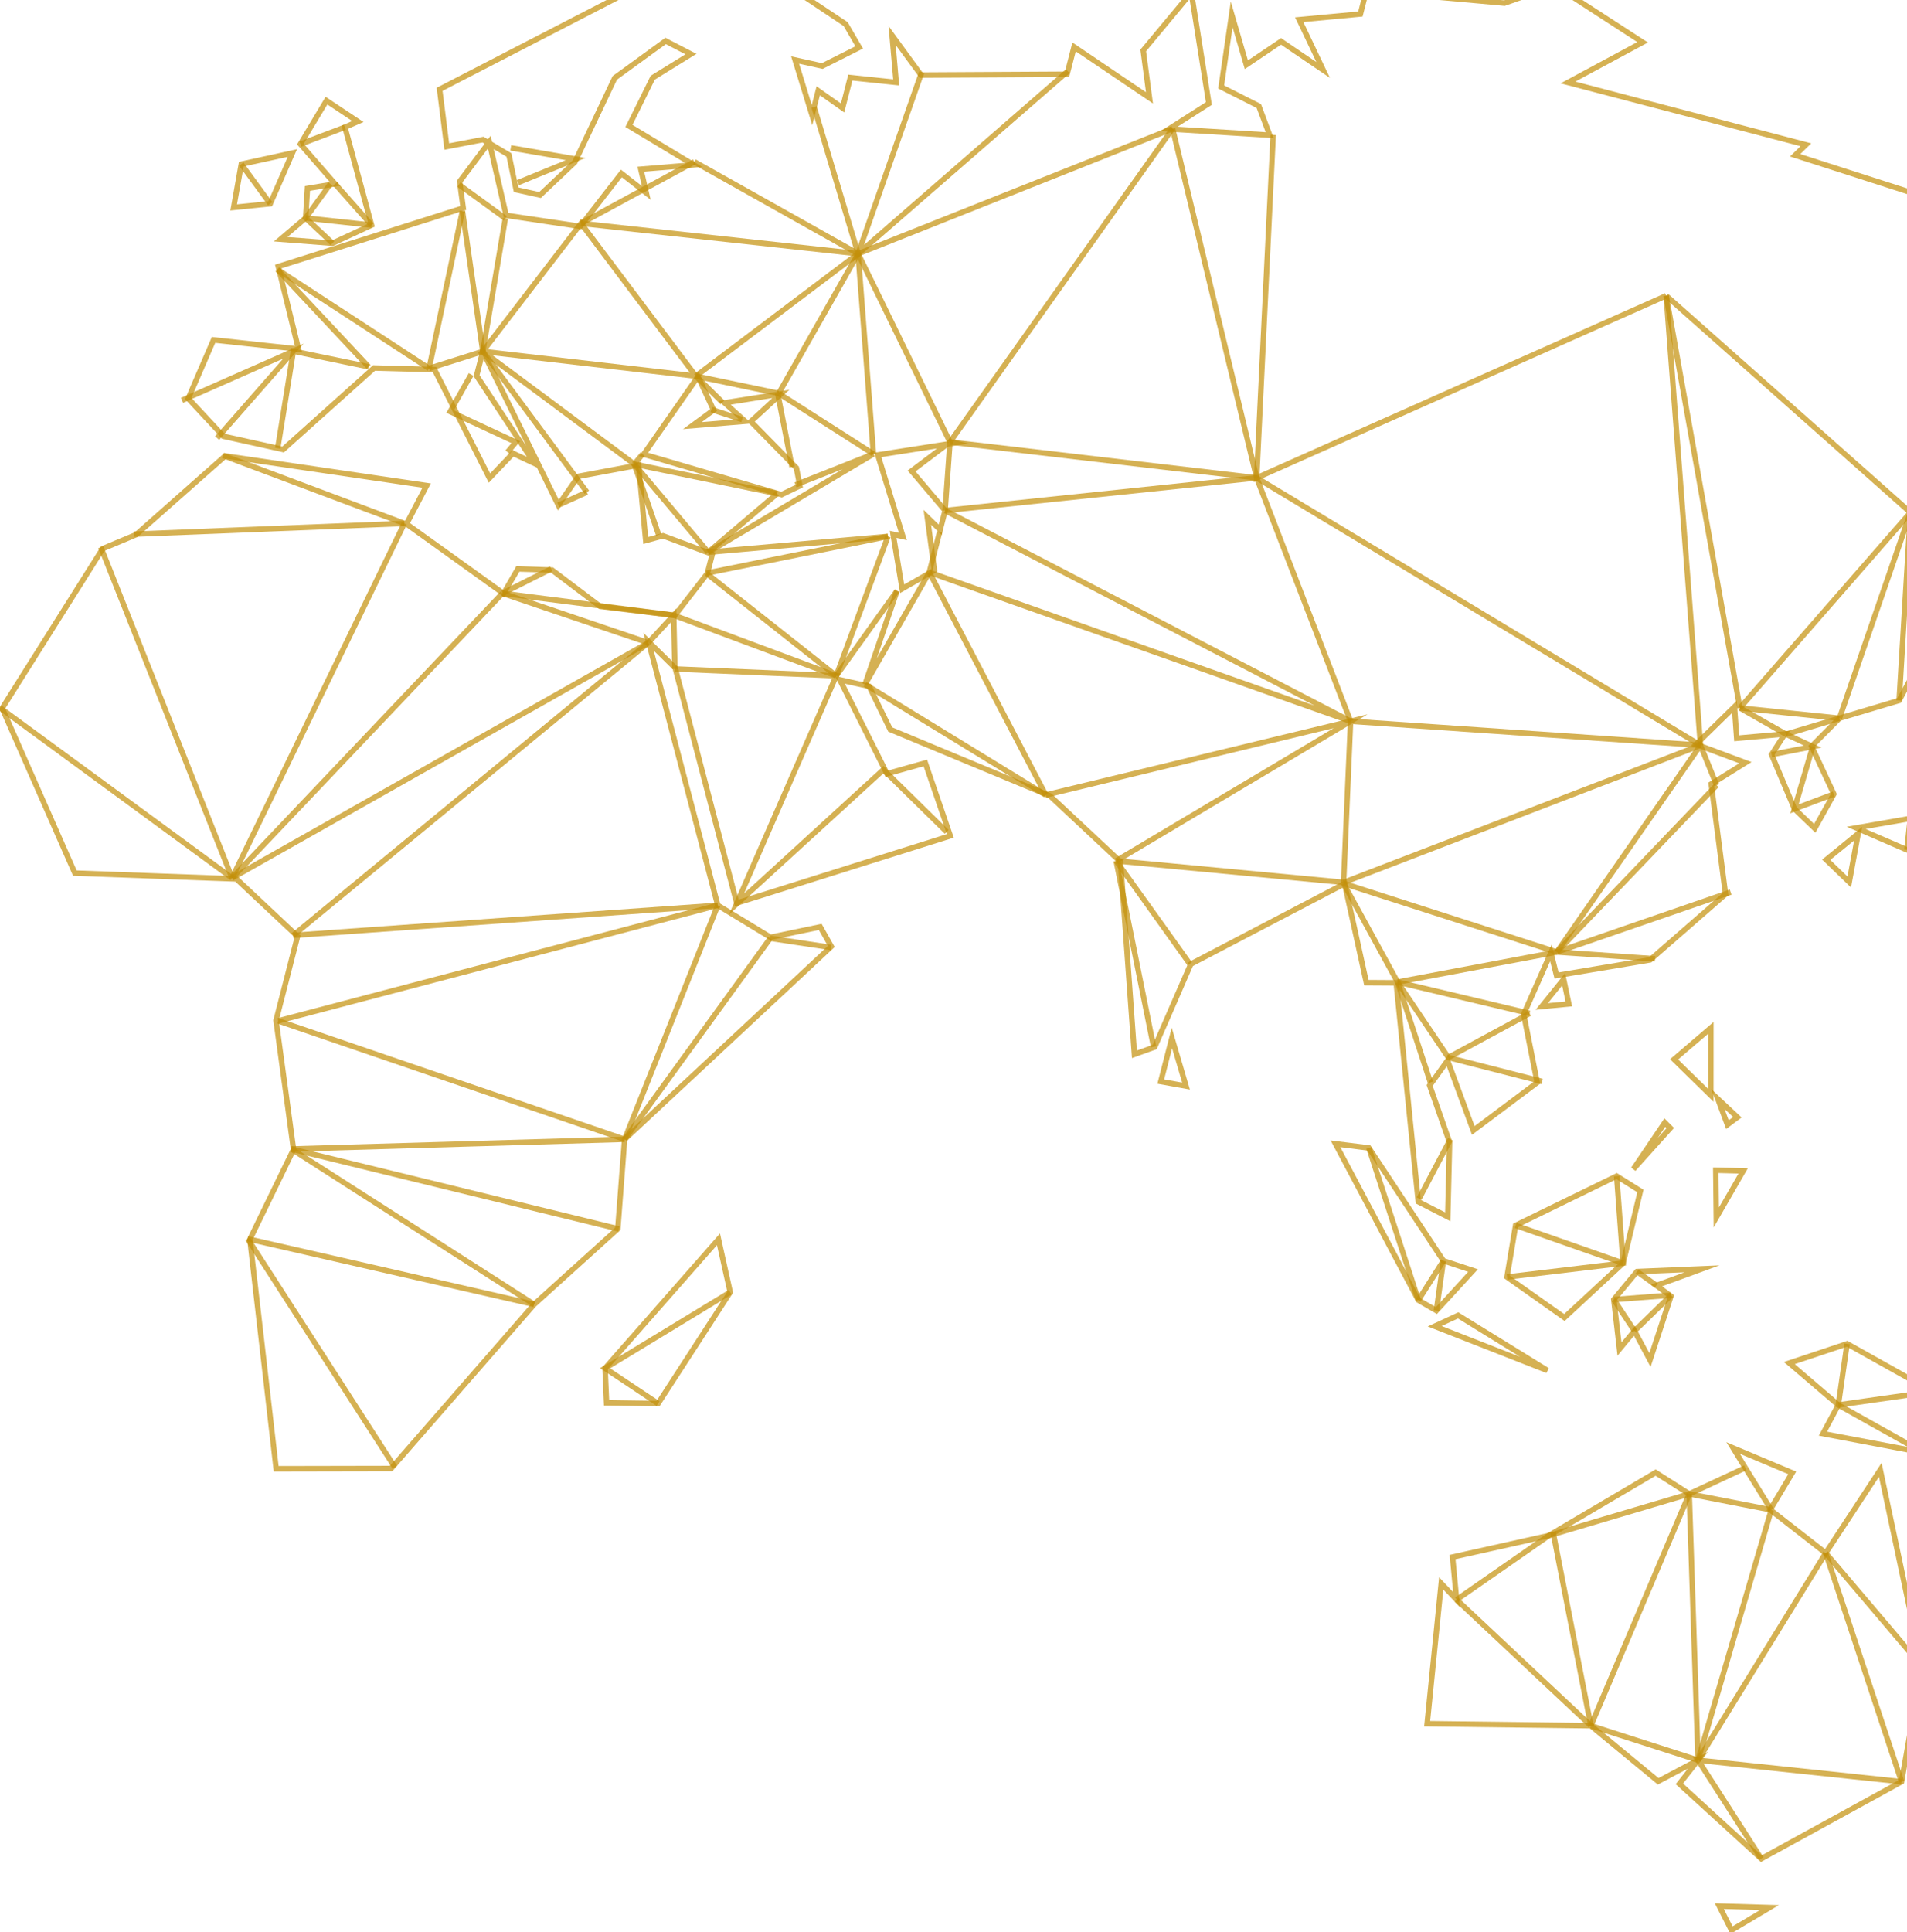 <?xml version="1.0" encoding="UTF-8" standalone="no"?><!-- Generator: Gravit.io --><svg xmlns="http://www.w3.org/2000/svg" xmlns:xlink="http://www.w3.org/1999/xlink" style="isolation:isolate" viewBox="0 0 698 707" width="698pt" height="707pt"><defs><clipPath id="_clipPath_BfqdsjhZSq0IgvD7h4rhuMvICGL1c7Zq"><rect width="698" height="707"/></clipPath></defs><g clip-path="url(#_clipPath_BfqdsjhZSq0IgvD7h4rhuMvICGL1c7Zq)"><rect width="698" height="707" style="fill:rgb(0,0,0)" fill-opacity="0"/><g><path d=" M 204.359 184.821 L 176.716 128.584 L 174.44 137.477 L 195.649 169.58 L 187.769 165.878 L 179.146 174.931 L 159.039 135.241 L 136.911 134.649 L 103.636 164.476 L 81.756 159.63 L 68.897 145.82 L 78.167 124.381 L 109.254 127.741 L 101.856 97.521 L 169.551 76.098 L 168.247 66.413 L 179.087 51.979 L 185.255 78.794 L 212.383 82.842 L 227.431 63.467 L 236.541 70.574 L 234.554 61.912 L 253.878 60.318 L 230.202 46.069 L 238.921 28.424 L 252.905 19.775 L 243.623 14.979 L 225.035 28.48 L 210.42 59.307 L 197.666 71.361 L 188.915 69.424 L 186.285 56.705 L 176.795 51.079 L 163.533 53.623 L 160.906 32.682 L 244.218 -10.34 L 243.709 -19.848 L 258.428 -16.589 L 260.325 -24 L 309.515 8.818 L 314.476 17.355 L 300.966 24.152 L 291.021 21.95 L 297.21 42.115 L 299.486 33.222 L 308.388 39.5 L 311.233 28.384 L 328.017 30.143 L 326.526 12.977 L 337.112 27.457 L 390.573 27.159 L 393.134 17.155 L 420.731 35.794 L 418.443 18.453 L 436.049 -2.707 L 442.478 37.87 L 427.907 47.173 L 464.735 49.455 L 460.741 38.782 L 446.97 31.817 L 450.824 5.263 L 456.198 23.681 L 468.894 15.138 L 484.293 25.594 L 475.546 7.213 L 497.939 5.124 L 500.12 -3.398 L 550.663 1.138 L 569.136 -5.343 L 601.222 15.467 L 573.918 30.171 L 660.981 52.974 L 657.059 56.805 L 704.056 71.91 L 711.674 61.851 L 786.306 98.736 L 792.365 107.908 L 825.858 113.367 L 830.254 107.686 L 913.73 154.359 L 902.813 170.736 L 875.255 147.015 L 862.9 159.157 L 872.803 174.662 L 852.779 175.71 L 838.719 186.299 L 813.657 180.75 L 805.596 212.244 L 790.719 229.309 L 784.725 191.962 L 809.285 163.337 L 787.804 158.58 L 770.427 173.917 L 756.164 167.236 L 712.589 173.248 L 699.628 184.472 L 722.583 204.825 L 695.117 256.299 L 673.272 262.816 L 663.077 273.087 L 671.218 290.551 L 664.224 303.097 L 656.799 295.972 L 648.432 276.109 L 653.303 268.573 L 635.665 270.149 L 634.835 258.611 L 620.812 272.342 L 638.845 279.076 L 626.339 286.878 L 631.575 327.19 L 603.985 351.227 L 569.731 356.955 L 567.65 348.664 L 557.697 371.126 L 562.653 396.107 L 539.252 413.634 L 529.825 388.054 L 523.286 397.178 L 530.574 417.977 L 529.903 445.235 L 519.125 439.716 L 511.04 359.619 L 500.128 359.553 L 492.163 323.333 L 435.87 352.763 L 422.638 383.113 L 415.229 385.779 L 410.135 315.35 L 384.358 291.239 L 325.846 266.929 L 318.121 251.123 L 307.38 248.744 L 324.647 283.107 L 338.686 279.169 L 347.829 305.859 L 269.656 330.444 L 247.118 244.405 L 237.383 234.811 L 262.722 331.256 L 282.004 342.965 L 300.211 339.167 L 304.263 346.328 L 228.616 416.889 L 226.125 449.617 L 195.502 477.29 L 143.141 537.346 L 101.084 537.43 L 91.465 453.47 L 107.445 420.596 L 101.037 373.368 L 108.908 342.614 L 86.54 321.609 L 27.396 319.475 L 0.796 259.162 L 37.604 200.751 L 49.843 195.631 L 82.436 166.828 L 156.166 177.674 L 148.792 191.702 L 184.306 217.184 L 189.556 208.167 L 202.059 208.587 L 219.674 221.885 L 246.991 225.193 L 258.912 209.821 L 260.714 202.782 L 242.68 196.047 L 236.352 197.779 L 233.746 170.186 L 211.674 174.304 L 204.359 184.821 Z  M 236.38 166.462 L 286.049 180.984 L 292.756 177.772 L 291.489 171.227 L 274.823 154.224 L 285.813 144.128 L 265.22 147.4 L 272.739 154.154 L 253.415 155.748 L 261.184 150.029 L 255.485 137.804 L 235.585 166.287 L 236.38 166.462 Z  M 349.311 162.104 L 321.29 166.472 L 330.47 196.303 L 326.889 195.51 L 330.199 215.428 L 342.022 208.65 L 339.414 189.277 L 344.129 193.847 L 345.931 186.806 L 333.659 172.342 L 347.719 161.753 L 349.311 162.104 Z " fill="none" vector-effect="non-scaling-stroke" stroke-width="2" stroke="rgb(196,145,11)" stroke-opacity="0.7" stroke-linejoin="miter" stroke-linecap="butt" stroke-miterlimit="10"/><path d=" M 618.287 546.636 L 605.995 538.824 L 566.886 561.877 L 531.666 569.74 L 533.139 585.336 L 527.514 579.392 L 522.365 630.717 L 582.287 631.457 L 606.928 651.791 L 621.517 644.059 L 614.676 652.724 L 644.657 680.113 L 696.005 651.94 L 703.444 609.736 L 688.214 537.846 L 668.238 568.269 L 647.915 552.414 L 655.989 538.932 L 634.357 529.834 L 638.807 537.084" fill="none" vector-effect="non-scaling-stroke" stroke-width="2" stroke="rgb(196,145,11)" stroke-opacity="0.7" stroke-linejoin="miter" stroke-linecap="butt" stroke-miterlimit="10"/><path d=" M 551.586 467.264 L 554.737 448.385 L 591.722 430.343 L 600.416 435.791 L 594.081 462.187 L 572.592 482.095 L 551.586 467.264 Z " fill="none" vector-effect="non-scaling-stroke" stroke-width="2" stroke="rgb(196,145,11)" stroke-opacity="0.7" stroke-linejoin="miter" stroke-linecap="butt" stroke-miterlimit="10"/><path d=" M 707.32 509.188 L 725.592 544.557 L 704.112 531.578 L 667.229 524.586 L 672.859 514.086 L 654.923 498.76 L 676.067 491.696 L 707.32 509.188 Z " fill="none" vector-effect="non-scaling-stroke" stroke-width="2" stroke="rgb(196,145,11)" stroke-opacity="0.7" stroke-linejoin="miter" stroke-linecap="butt" stroke-miterlimit="10"/><path d=" M 222.013 513.309 L 221.467 500.659 L 262.97 453.468 L 267.265 472.822 L 240.863 513.567 L 222.013 513.309 Z " fill="none" vector-effect="non-scaling-stroke" stroke-width="2" stroke="rgb(196,145,11)" stroke-opacity="0.7" stroke-linejoin="miter" stroke-linecap="butt" stroke-miterlimit="10"/><path d=" M 130.988 44.46 L 126.251 46.543 L 135.997 82.372 L 121.692 88.992 L 102.729 87.535 L 111.863 79.769 L 112.529 68.954 L 122.627 67.275 L 109.957 52.723 L 119.491 36.824 L 130.988 44.46 Z " fill="none" vector-effect="non-scaling-stroke" stroke-width="2" stroke="rgb(196,145,11)" stroke-opacity="0.7" stroke-linejoin="miter" stroke-linecap="butt" stroke-miterlimit="10"/><path d=" M 528.305 461.326 L 539.159 464.904 L 525.742 479.55 L 519.151 475.742 L 488.818 418.519 L 501.037 420.049 L 528.305 461.326 Z " fill="none" vector-effect="non-scaling-stroke" stroke-width="2" stroke="rgb(196,145,11)" stroke-opacity="0.7" stroke-linejoin="miter" stroke-linecap="butt" stroke-miterlimit="10"/><path d=" M 727.746 289.756 L 713.607 310.508 L 697.94 310.953 L 679.395 302.932 L 699.193 299.486 L 717.347 282.755 L 723.108 275.025 L 727.746 289.756 Z " fill="none" vector-effect="non-scaling-stroke" stroke-width="2" stroke="rgb(196,145,11)" stroke-opacity="0.7" stroke-linejoin="miter" stroke-linecap="butt" stroke-miterlimit="10"/><path d=" M 606.279 470.37 L 611.583 474.285 L 603.922 497.646 L 598.242 486.992 L 592.765 493.61 L 590.668 475.526 L 599.177 465.273 L 622.971 464.278 L 606.279 470.37 Z " fill="none" vector-effect="non-scaling-stroke" stroke-width="2" stroke="rgb(196,145,11)" stroke-opacity="0.7" stroke-linejoin="miter" stroke-linecap="butt" stroke-miterlimit="10"/><path d=" M 566.373 501.468 L 525.116 485.285 L 533.699 481.314 L 566.373 501.468 Z " fill="none" vector-effect="non-scaling-stroke" stroke-width="2" stroke="rgb(196,145,11)" stroke-opacity="0.7" stroke-linejoin="miter" stroke-linecap="butt" stroke-miterlimit="10"/><path d=" M 85.532 75.896 L 88.321 60.068 L 107.021 55.988 L 98.907 74.55 L 85.532 75.896 Z " fill="none" vector-effect="non-scaling-stroke" stroke-width="2" stroke="rgb(196,145,11)" stroke-opacity="0.7" stroke-linejoin="miter" stroke-linecap="butt" stroke-miterlimit="10"/><path d=" M 626.191 400.779 L 612.744 387.621 L 626.198 376.114 L 626.191 400.779 Z " fill="none" vector-effect="non-scaling-stroke" stroke-width="2" stroke="rgb(196,145,11)" stroke-opacity="0.7" stroke-linejoin="miter" stroke-linecap="butt" stroke-miterlimit="10"/><path d=" M 647.646 698.002 L 633.757 706.281 L 629.289 697.462 L 647.646 698.002 Z " fill="none" vector-effect="non-scaling-stroke" stroke-width="2" stroke="rgb(196,145,11)" stroke-opacity="0.7" stroke-linejoin="miter" stroke-linecap="butt" stroke-miterlimit="10"/><path d=" M 628.204 445.468 L 628.001 428.197 L 638.023 428.458 L 628.204 445.468 Z " fill="none" vector-effect="non-scaling-stroke" stroke-width="2" stroke="rgb(196,145,11)" stroke-opacity="0.7" stroke-linejoin="miter" stroke-linecap="butt" stroke-miterlimit="10"/><path d=" M 428.944 379.811 L 434.111 397.4 L 424.867 395.744 L 428.944 379.811 Z " fill="none" vector-effect="non-scaling-stroke" stroke-width="2" stroke="rgb(196,145,11)" stroke-opacity="0.7" stroke-linejoin="miter" stroke-linecap="butt" stroke-miterlimit="10"/><path d=" M 680.117 305.049 L 676.853 322.729 L 668.425 314.597 L 680.117 305.049 Z " fill="none" vector-effect="non-scaling-stroke" stroke-width="2" stroke="rgb(196,145,11)" stroke-opacity="0.7" stroke-linejoin="miter" stroke-linecap="butt" stroke-miterlimit="10"/><path d=" M 564.308 368.282 L 572.324 358.311 L 574.216 367.345 L 564.308 368.282 Z " fill="none" vector-effect="non-scaling-stroke" stroke-width="2" stroke="rgb(196,145,11)" stroke-opacity="0.7" stroke-linejoin="miter" stroke-linecap="butt" stroke-miterlimit="10"/><path d=" M 611.354 412.764 L 597.843 427.783 L 609.347 410.754 L 611.354 412.764 Z " fill="none" vector-effect="non-scaling-stroke" stroke-width="2" stroke="rgb(196,145,11)" stroke-opacity="0.7" stroke-linejoin="miter" stroke-linecap="butt" stroke-miterlimit="10"/><path d=" M 632.268 411.521 L 628.785 402.136 L 635.906 408.804 L 632.268 411.521 Z " fill="none" vector-effect="non-scaling-stroke" stroke-width="2" stroke="rgb(196,145,11)" stroke-opacity="0.7" stroke-linejoin="miter" stroke-linecap="butt" stroke-miterlimit="10"/><path d=" M 267.265 472.822 L 221.467 500.659 L 240.863 513.567" fill="none" vector-effect="non-scaling-stroke" stroke-width="2" stroke="rgb(196,145,11)" stroke-opacity="0.7" stroke-linejoin="miter" stroke-linecap="butt" stroke-miterlimit="10"/><path d=" M 707.319 509.188 L 704.111 531.578 L 672.857 514.086 L 676.066 491.696" fill="none" vector-effect="non-scaling-stroke" stroke-width="2" stroke="rgb(196,145,11)" stroke-opacity="0.7" stroke-linejoin="miter" stroke-linecap="butt" stroke-miterlimit="10"/><line x1="672.855" y1="514.084" x2="707.316" y2="509.187" vector-effect="non-scaling-stroke" stroke-width="2" stroke="rgb(196,145,11)" stroke-opacity="0.7" stroke-linejoin="miter" stroke-linecap="butt" stroke-miterlimit="10"/><line x1="109.957" y1="52.723" x2="126.251" y2="46.543" vector-effect="non-scaling-stroke" stroke-width="2" stroke="rgb(196,145,11)" stroke-opacity="0.7" stroke-linejoin="miter" stroke-linecap="butt" stroke-miterlimit="10"/><line x1="122.627" y1="67.275" x2="135.998" y2="82.372" vector-effect="non-scaling-stroke" stroke-width="2" stroke="rgb(196,145,11)" stroke-opacity="0.7" stroke-linejoin="miter" stroke-linecap="butt" stroke-miterlimit="10"/><path d=" M 120.939 67.292 L 111.861 79.768 L 121.691 88.992" fill="none" vector-effect="non-scaling-stroke" stroke-width="2" stroke="rgb(196,145,11)" stroke-opacity="0.7" stroke-linejoin="miter" stroke-linecap="butt" stroke-miterlimit="10"/><line x1="111.861" y1="79.768" x2="135.995" y2="82.372" vector-effect="non-scaling-stroke" stroke-width="2" stroke="rgb(196,145,11)" stroke-opacity="0.7" stroke-linejoin="miter" stroke-linecap="butt" stroke-miterlimit="10"/><line x1="88.321" y1="60.068" x2="98.907" y2="74.55" vector-effect="non-scaling-stroke" stroke-width="2" stroke="rgb(196,145,11)" stroke-opacity="0.7" stroke-linejoin="miter" stroke-linecap="butt" stroke-miterlimit="10"/><path d=" M 551.588 467.264 L 594.082 462.188 L 591.724 430.343" fill="none" vector-effect="non-scaling-stroke" stroke-width="2" stroke="rgb(196,145,11)" stroke-opacity="0.7" stroke-linejoin="miter" stroke-linecap="butt" stroke-miterlimit="10"/><line x1="594.081" y1="462.187" x2="554.737" y2="448.384" vector-effect="non-scaling-stroke" stroke-width="2" stroke="rgb(196,145,11)" stroke-opacity="0.7" stroke-linejoin="miter" stroke-linecap="butt" stroke-miterlimit="10"/><line x1="598.242" y1="486.992" x2="611.677" y2="473.915" vector-effect="non-scaling-stroke" stroke-width="2" stroke="rgb(196,145,11)" stroke-opacity="0.7" stroke-linejoin="miter" stroke-linecap="butt" stroke-miterlimit="10"/><line x1="606.28" y1="470.369" x2="599.178" y2="465.273" vector-effect="non-scaling-stroke" stroke-width="2" stroke="rgb(196,145,11)" stroke-opacity="0.7" stroke-linejoin="miter" stroke-linecap="butt" stroke-miterlimit="10"/><line x1="611.678" y1="473.914" x2="590.667" y2="475.525" vector-effect="non-scaling-stroke" stroke-width="2" stroke="rgb(196,145,11)" stroke-opacity="0.7" stroke-linejoin="miter" stroke-linecap="butt" stroke-miterlimit="10"/><line x1="590.667" y1="475.526" x2="598.242" y2="486.992" vector-effect="non-scaling-stroke" stroke-width="2" stroke="rgb(196,145,11)" stroke-opacity="0.7" stroke-linejoin="miter" stroke-linecap="butt" stroke-miterlimit="10"/><line x1="699.196" y1="299.487" x2="713.61" y2="310.508" vector-effect="non-scaling-stroke" stroke-width="2" stroke="rgb(196,145,11)" stroke-opacity="0.7" stroke-linejoin="miter" stroke-linecap="butt" stroke-miterlimit="10"/><line x1="697.942" y1="310.955" x2="699.196" y2="299.487" vector-effect="non-scaling-stroke" stroke-width="2" stroke="rgb(196,145,11)" stroke-opacity="0.7" stroke-linejoin="miter" stroke-linecap="butt" stroke-miterlimit="10"/><line x1="501.039" y1="420.05" x2="519.153" y2="475.742" vector-effect="non-scaling-stroke" stroke-width="2" stroke="rgb(196,145,11)" stroke-opacity="0.7" stroke-linejoin="miter" stroke-linecap="butt" stroke-miterlimit="10"/><line x1="519.153" y1="475.742" x2="528.308" y2="461.326" vector-effect="non-scaling-stroke" stroke-width="2" stroke="rgb(196,145,11)" stroke-opacity="0.7" stroke-linejoin="miter" stroke-linecap="butt" stroke-miterlimit="10"/><line x1="525.745" y1="479.552" x2="528.308" y2="461.326" vector-effect="non-scaling-stroke" stroke-width="2" stroke="rgb(196,145,11)" stroke-opacity="0.7" stroke-linejoin="miter" stroke-linecap="butt" stroke-miterlimit="10"/><path d=" M 644.657 680.113 L 621.517 644.059 L 696.005 651.94" fill="none" vector-effect="non-scaling-stroke" stroke-width="2" stroke="rgb(196,145,11)" stroke-opacity="0.7" stroke-linejoin="miter" stroke-linecap="butt" stroke-miterlimit="10"/><line x1="668.238" y1="568.269" x2="621.517" y2="644.06" vector-effect="non-scaling-stroke" stroke-width="2" stroke="rgb(196,145,11)" stroke-opacity="0.7" stroke-linejoin="miter" stroke-linecap="butt" stroke-miterlimit="10"/><path d=" M 533.141 585.337 L 566.888 561.879 L 618.289 546.637 L 647.917 552.414" fill="none" vector-effect="non-scaling-stroke" stroke-width="2" stroke="rgb(196,145,11)" stroke-opacity="0.7" stroke-linejoin="miter" stroke-linecap="butt" stroke-miterlimit="10"/><line x1="621.517" y1="644.059" x2="648.313" y2="552.502" vector-effect="non-scaling-stroke" stroke-width="2" stroke="rgb(196,145,11)" stroke-opacity="0.7" stroke-linejoin="miter" stroke-linecap="butt" stroke-miterlimit="10"/><line x1="582.289" y1="631.457" x2="533.141" y2="585.336" vector-effect="non-scaling-stroke" stroke-width="2" stroke="rgb(196,145,11)" stroke-opacity="0.7" stroke-linejoin="miter" stroke-linecap="butt" stroke-miterlimit="10"/><line x1="582.286" y1="631.457" x2="568.458" y2="560.66" vector-effect="non-scaling-stroke" stroke-width="2" stroke="rgb(196,145,11)" stroke-opacity="0.7" stroke-linejoin="miter" stroke-linecap="butt" stroke-miterlimit="10"/><line x1="618.287" y1="546.636" x2="582.287" y2="631.457" vector-effect="non-scaling-stroke" stroke-width="2" stroke="rgb(196,145,11)" stroke-opacity="0.7" stroke-linejoin="miter" stroke-linecap="butt" stroke-miterlimit="10"/><line x1="618.286" y1="546.635" x2="621.516" y2="644.059" vector-effect="non-scaling-stroke" stroke-width="2" stroke="rgb(196,145,11)" stroke-opacity="0.7" stroke-linejoin="miter" stroke-linecap="butt" stroke-miterlimit="10"/><line x1="621.517" y1="644.06" x2="582.286" y2="631.457" vector-effect="non-scaling-stroke" stroke-width="2" stroke="rgb(196,145,11)" stroke-opacity="0.7" stroke-linejoin="miter" stroke-linecap="butt" stroke-miterlimit="10"/><line x1="638.808" y1="537.084" x2="648.313" y2="552.502" vector-effect="non-scaling-stroke" stroke-width="2" stroke="rgb(196,145,11)" stroke-opacity="0.7" stroke-linejoin="miter" stroke-linecap="butt" stroke-miterlimit="10"/><line x1="638.806" y1="537.084" x2="618.286" y2="546.636" vector-effect="non-scaling-stroke" stroke-width="2" stroke="rgb(196,145,11)" stroke-opacity="0.7" stroke-linejoin="miter" stroke-linecap="butt" stroke-miterlimit="10"/><line x1="696.006" y1="651.94" x2="668.239" y2="568.269" vector-effect="non-scaling-stroke" stroke-width="2" stroke="rgb(196,145,11)" stroke-opacity="0.7" stroke-linejoin="miter" stroke-linecap="butt" stroke-miterlimit="10"/><line x1="668.239" y1="568.269" x2="703.445" y2="609.737" vector-effect="non-scaling-stroke" stroke-width="2" stroke="rgb(196,145,11)" stroke-opacity="0.7" stroke-linejoin="miter" stroke-linecap="butt" stroke-miterlimit="10"/><line x1="195.5" y1="477.29" x2="90.668" y2="453.293" vector-effect="non-scaling-stroke" stroke-width="2" stroke="rgb(196,145,11)" stroke-opacity="0.7" stroke-linejoin="miter" stroke-linecap="butt" stroke-miterlimit="10"/><line x1="144.522" y1="536.868" x2="90.668" y2="453.293" vector-effect="non-scaling-stroke" stroke-width="2" stroke="rgb(196,145,11)" stroke-opacity="0.7" stroke-linejoin="miter" stroke-linecap="butt" stroke-miterlimit="10"/><line x1="106.65" y1="420.42" x2="195.502" y2="477.29" vector-effect="non-scaling-stroke" stroke-width="2" stroke="rgb(196,145,11)" stroke-opacity="0.7" stroke-linejoin="miter" stroke-linecap="butt" stroke-miterlimit="10"/><line x1="226.523" y1="449.704" x2="106.65" y2="420.42" vector-effect="non-scaling-stroke" stroke-width="2" stroke="rgb(196,145,11)" stroke-opacity="0.7" stroke-linejoin="miter" stroke-linecap="butt" stroke-miterlimit="10"/><line x1="228.616" y1="416.889" x2="106.65" y2="420.42" vector-effect="non-scaling-stroke" stroke-width="2" stroke="rgb(196,145,11)" stroke-opacity="0.7" stroke-linejoin="miter" stroke-linecap="butt" stroke-miterlimit="10"/><line x1="101.832" y1="373.544" x2="228.615" y2="416.887" vector-effect="non-scaling-stroke" stroke-width="2" stroke="rgb(196,145,11)" stroke-opacity="0.7" stroke-linejoin="miter" stroke-linecap="butt" stroke-miterlimit="10"/><line x1="281.908" y1="343.335" x2="304.166" y2="346.698" vector-effect="non-scaling-stroke" stroke-width="2" stroke="rgb(196,145,11)" stroke-opacity="0.7" stroke-linejoin="miter" stroke-linecap="butt" stroke-miterlimit="10"/><line x1="281.91" y1="343.337" x2="228.616" y2="416.889" vector-effect="non-scaling-stroke" stroke-width="2" stroke="rgb(196,145,11)" stroke-opacity="0.7" stroke-linejoin="miter" stroke-linecap="butt" stroke-miterlimit="10"/><line x1="262.723" y1="331.256" x2="228.616" y2="416.889" vector-effect="non-scaling-stroke" stroke-width="2" stroke="rgb(196,145,11)" stroke-opacity="0.7" stroke-linejoin="miter" stroke-linecap="butt" stroke-miterlimit="10"/><line x1="101.832" y1="373.544" x2="262.721" y2="331.256" vector-effect="non-scaling-stroke" stroke-width="2" stroke="rgb(196,145,11)" stroke-opacity="0.7" stroke-linejoin="miter" stroke-linecap="butt" stroke-miterlimit="10"/><line x1="107.313" y1="342.261" x2="262.719" y2="331.256" vector-effect="non-scaling-stroke" stroke-width="2" stroke="rgb(196,145,11)" stroke-opacity="0.7" stroke-linejoin="miter" stroke-linecap="butt" stroke-miterlimit="10"/><line x1="237.286" y1="235.181" x2="107.313" y2="342.261" vector-effect="non-scaling-stroke" stroke-width="2" stroke="rgb(196,145,11)" stroke-opacity="0.7" stroke-linejoin="miter" stroke-linecap="butt" stroke-miterlimit="10"/><line x1="84.949" y1="321.256" x2="237.289" y2="235.181" vector-effect="non-scaling-stroke" stroke-width="2" stroke="rgb(196,145,11)" stroke-opacity="0.7" stroke-linejoin="miter" stroke-linecap="butt" stroke-miterlimit="10"/><line x1="183.908" y1="217.097" x2="84.949" y2="321.256" vector-effect="non-scaling-stroke" stroke-width="2" stroke="rgb(196,145,11)" stroke-opacity="0.7" stroke-linejoin="miter" stroke-linecap="butt" stroke-miterlimit="10"/><line x1="0" y1="258.986" x2="84.948" y2="321.256" vector-effect="non-scaling-stroke" stroke-width="2" stroke="rgb(196,145,11)" stroke-opacity="0.7" stroke-linejoin="miter" stroke-linecap="butt" stroke-miterlimit="10"/><line x1="36.903" y1="200.205" x2="84.949" y2="321.255" vector-effect="non-scaling-stroke" stroke-width="2" stroke="rgb(196,145,11)" stroke-opacity="0.7" stroke-linejoin="miter" stroke-linecap="butt" stroke-miterlimit="10"/><line x1="147.997" y1="191.525" x2="84.949" y2="321.256" vector-effect="non-scaling-stroke" stroke-width="2" stroke="rgb(196,145,11)" stroke-opacity="0.7" stroke-linejoin="miter" stroke-linecap="butt" stroke-miterlimit="10"/><line x1="49.048" y1="195.455" x2="147.997" y2="191.525" vector-effect="non-scaling-stroke" stroke-width="2" stroke="rgb(196,145,11)" stroke-opacity="0.7" stroke-linejoin="miter" stroke-linecap="butt" stroke-miterlimit="10"/><line x1="81.64" y1="166.652" x2="147.996" y2="191.525" vector-effect="non-scaling-stroke" stroke-width="2" stroke="rgb(196,145,11)" stroke-opacity="0.7" stroke-linejoin="miter" stroke-linecap="butt" stroke-miterlimit="10"/><path d=" M 66.624 146.491 L 107.379 128.5 L 79.483 160.301" fill="none" vector-effect="non-scaling-stroke" stroke-width="2" stroke="rgb(196,145,11)" stroke-opacity="0.7" stroke-linejoin="miter" stroke-linecap="butt" stroke-miterlimit="10"/><path d=" M 101.647 164.034 L 107.378 128.5 L 134.922 134.207" fill="none" vector-effect="non-scaling-stroke" stroke-width="2" stroke="rgb(196,145,11)" stroke-opacity="0.7" stroke-linejoin="miter" stroke-linecap="butt" stroke-miterlimit="10"/><line x1="237.288" y1="235.181" x2="183.907" y2="217.095" vector-effect="non-scaling-stroke" stroke-width="2" stroke="rgb(196,145,11)" stroke-opacity="0.7" stroke-linejoin="miter" stroke-linecap="butt" stroke-miterlimit="10"/><path d=" M 346.523 304.397 L 323.341 281.643 L 269.562 330.814 L 306.074 247.28 L 247.024 244.777" fill="none" vector-effect="non-scaling-stroke" stroke-width="2" stroke="rgb(196,145,11)" stroke-opacity="0.7" stroke-linejoin="miter" stroke-linecap="butt" stroke-miterlimit="10"/><line x1="183.907" y1="217.097" x2="246.593" y2="225.104" vector-effect="non-scaling-stroke" stroke-width="2" stroke="rgb(196,145,11)" stroke-opacity="0.7" stroke-linejoin="miter" stroke-linecap="butt" stroke-miterlimit="10"/><path d=" M 237.288 235.181 L 246.593 225.104 L 247.023 244.775" fill="none" vector-effect="non-scaling-stroke" stroke-width="2" stroke="rgb(196,145,11)" stroke-opacity="0.7" stroke-linejoin="miter" stroke-linecap="butt" stroke-miterlimit="10"/><line x1="183.907" y1="217.097" x2="201.756" y2="208.128" vector-effect="non-scaling-stroke" stroke-width="2" stroke="rgb(196,145,11)" stroke-opacity="0.7" stroke-linejoin="miter" stroke-linecap="butt" stroke-miterlimit="10"/><line x1="306.074" y1="247.28" x2="246.594" y2="225.104" vector-effect="non-scaling-stroke" stroke-width="2" stroke="rgb(196,145,11)" stroke-opacity="0.7" stroke-linejoin="miter" stroke-linecap="butt" stroke-miterlimit="10"/><line x1="258.513" y1="209.734" x2="306.071" y2="247.28" vector-effect="non-scaling-stroke" stroke-width="2" stroke="rgb(196,145,11)" stroke-opacity="0.7" stroke-linejoin="miter" stroke-linecap="butt" stroke-miterlimit="10"/><path d=" M 172.451 137.037 L 164.774 150.606 L 188.811 161.803 L 185.779 165.438" fill="none" vector-effect="non-scaling-stroke" stroke-width="2" stroke="rgb(196,145,11)" stroke-opacity="0.7" stroke-linejoin="miter" stroke-linecap="butt" stroke-miterlimit="10"/><path d=" M 157.048 134.799 L 176.715 128.584 L 184.97 79.904" fill="none" vector-effect="non-scaling-stroke" stroke-width="2" stroke="rgb(196,145,11)" stroke-opacity="0.7" stroke-linejoin="miter" stroke-linecap="butt" stroke-miterlimit="10"/><line x1="101.568" y1="98.632" x2="134.92" y2="134.207" vector-effect="non-scaling-stroke" stroke-width="2" stroke="rgb(196,145,11)" stroke-opacity="0.7" stroke-linejoin="miter" stroke-linecap="butt" stroke-miterlimit="10"/><line x1="167.96" y1="67.525" x2="184.969" y2="79.905" vector-effect="non-scaling-stroke" stroke-width="2" stroke="rgb(196,145,11)" stroke-opacity="0.7" stroke-linejoin="miter" stroke-linecap="butt" stroke-miterlimit="10"/><line x1="157.047" y1="134.799" x2="101.568" y2="98.632" vector-effect="non-scaling-stroke" stroke-width="2" stroke="rgb(196,145,11)" stroke-opacity="0.7" stroke-linejoin="miter" stroke-linecap="butt" stroke-miterlimit="10"/><line x1="169.268" y1="77.211" x2="157.051" y2="134.801" vector-effect="non-scaling-stroke" stroke-width="2" stroke="rgb(196,145,11)" stroke-opacity="0.7" stroke-linejoin="miter" stroke-linecap="butt" stroke-miterlimit="10"/><line x1="169.268" y1="77.211" x2="176.717" y2="128.584" vector-effect="non-scaling-stroke" stroke-width="2" stroke="rgb(196,145,11)" stroke-opacity="0.7" stroke-linejoin="miter" stroke-linecap="butt" stroke-miterlimit="10"/><line x1="176.717" y1="128.584" x2="214.818" y2="180.09" vector-effect="non-scaling-stroke" stroke-width="2" stroke="rgb(196,145,11)" stroke-opacity="0.7" stroke-linejoin="miter" stroke-linecap="butt" stroke-miterlimit="10"/><path d=" M 176.717 128.584 L 212.668 81.732 L 254.69 137.628 L 176.717 128.584 Z  M 176.717 128.584 L 232.155 169.833" fill="none" vector-effect="non-scaling-stroke" stroke-width="2" stroke="rgb(196,145,11)" stroke-opacity="0.7" stroke-linejoin="miter" stroke-linecap="butt" stroke-miterlimit="10"/><line x1="408.541" y1="314.996" x2="435.469" y2="352.674" vector-effect="non-scaling-stroke" stroke-width="2" stroke="rgb(196,145,11)" stroke-opacity="0.7" stroke-linejoin="miter" stroke-linecap="butt" stroke-miterlimit="10"/><line x1="422.237" y1="383.024" x2="408.541" y2="314.996" vector-effect="non-scaling-stroke" stroke-width="2" stroke="rgb(196,145,11)" stroke-opacity="0.7" stroke-linejoin="miter" stroke-linecap="butt" stroke-miterlimit="10"/><line x1="408.541" y1="314.996" x2="491.857" y2="322.874" vector-effect="non-scaling-stroke" stroke-width="2" stroke="rgb(196,145,11)" stroke-opacity="0.7" stroke-linejoin="miter" stroke-linecap="butt" stroke-miterlimit="10"/><path d=" M 491.763 323.246 L 511.531 359.337 L 523.569 396.065" fill="none" vector-effect="non-scaling-stroke" stroke-width="2" stroke="rgb(196,145,11)" stroke-opacity="0.7" stroke-linejoin="miter" stroke-linecap="butt" stroke-miterlimit="10"/><path d=" M 511.533 359.337 L 530.11 386.943 L 564.435 395.718" fill="none" vector-effect="non-scaling-stroke" stroke-width="2" stroke="rgb(196,145,11)" stroke-opacity="0.7" stroke-linejoin="miter" stroke-linecap="butt" stroke-miterlimit="10"/><line x1="530.109" y1="386.943" x2="559.876" y2="370.826" vector-effect="non-scaling-stroke" stroke-width="2" stroke="rgb(196,145,11)" stroke-opacity="0.7" stroke-linejoin="miter" stroke-linecap="butt" stroke-miterlimit="10"/><line x1="519.407" y1="438.603" x2="530.856" y2="416.865" vector-effect="non-scaling-stroke" stroke-width="2" stroke="rgb(196,145,11)" stroke-opacity="0.7" stroke-linejoin="miter" stroke-linecap="butt" stroke-miterlimit="10"/><line x1="511.533" y1="359.337" x2="559.876" y2="370.825" vector-effect="non-scaling-stroke" stroke-width="2" stroke="rgb(196,145,11)" stroke-opacity="0.7" stroke-linejoin="miter" stroke-linecap="butt" stroke-miterlimit="10"/><line x1="511.533" y1="359.338" x2="569.829" y2="348.363" vector-effect="non-scaling-stroke" stroke-width="2" stroke="rgb(196,145,11)" stroke-opacity="0.7" stroke-linejoin="miter" stroke-linecap="butt" stroke-miterlimit="10"/><path d=" M 491.763 323.246 L 569.827 348.363 L 605.764 350.839" fill="none" vector-effect="non-scaling-stroke" stroke-width="2" stroke="rgb(196,145,11)" stroke-opacity="0.7" stroke-linejoin="miter" stroke-linecap="butt" stroke-miterlimit="10"/><line x1="633.449" y1="326.429" x2="569.827" y2="348.363" vector-effect="non-scaling-stroke" stroke-width="2" stroke="rgb(196,145,11)" stroke-opacity="0.7" stroke-linejoin="miter" stroke-linecap="butt" stroke-miterlimit="10"/><line x1="628.327" y1="287.316" x2="569.827" y2="348.363" vector-effect="non-scaling-stroke" stroke-width="2" stroke="rgb(196,145,11)" stroke-opacity="0.7" stroke-linejoin="miter" stroke-linecap="butt" stroke-miterlimit="10"/><path d=" M 569.827 348.362 L 622.401 272.693 L 628.327 287.316" fill="none" vector-effect="non-scaling-stroke" stroke-width="2" stroke="rgb(196,145,11)" stroke-opacity="0.7" stroke-linejoin="miter" stroke-linecap="butt" stroke-miterlimit="10"/><line x1="491.858" y1="322.875" x2="622.401" y2="272.693" vector-effect="non-scaling-stroke" stroke-width="2" stroke="rgb(196,145,11)" stroke-opacity="0.7" stroke-linejoin="miter" stroke-linecap="butt" stroke-miterlimit="10"/><line x1="704.055" y1="71.908" x2="711.829" y2="176.212" vector-effect="non-scaling-stroke" stroke-width="2" stroke="rgb(196,145,11)" stroke-opacity="0.7" stroke-linejoin="miter" stroke-linecap="butt" stroke-miterlimit="10"/><line x1="699.266" y1="187.525" x2="704.055" y2="71.908" vector-effect="non-scaling-stroke" stroke-width="2" stroke="rgb(196,145,11)" stroke-opacity="0.7" stroke-linejoin="miter" stroke-linecap="butt" stroke-miterlimit="10"/><line x1="347.716" y1="161.751" x2="345.928" y2="186.806" vector-effect="non-scaling-stroke" stroke-width="2" stroke="rgb(196,145,11)" stroke-opacity="0.7" stroke-linejoin="miter" stroke-linecap="butt" stroke-miterlimit="10"/><line x1="340.147" y1="209.409" x2="343.94" y2="194.587" vector-effect="non-scaling-stroke" stroke-width="2" stroke="rgb(196,145,11)" stroke-opacity="0.7" stroke-linejoin="miter" stroke-linecap="butt" stroke-miterlimit="10"/><line x1="259.215" y1="202.058" x2="325.011" y2="196.268" vector-effect="non-scaling-stroke" stroke-width="2" stroke="rgb(196,145,11)" stroke-opacity="0.7" stroke-linejoin="miter" stroke-linecap="butt" stroke-miterlimit="10"/><line x1="204.359" y1="184.821" x2="214.818" y2="180.09" vector-effect="non-scaling-stroke" stroke-width="2" stroke="rgb(196,145,11)" stroke-opacity="0.7" stroke-linejoin="miter" stroke-linecap="butt" stroke-miterlimit="10"/><path d=" M 189.576 66.83 L 210.702 58.195 L 186.946 54.11" fill="none" vector-effect="non-scaling-stroke" stroke-width="2" stroke="rgb(196,145,11)" stroke-opacity="0.7" stroke-linejoin="miter" stroke-linecap="butt" stroke-miterlimit="10"/><line x1="271.641" y1="153.52" x2="260.389" y2="149.854" vector-effect="non-scaling-stroke" stroke-width="2" stroke="rgb(196,145,11)" stroke-opacity="0.7" stroke-linejoin="miter" stroke-linecap="butt" stroke-miterlimit="10"/><line x1="254.687" y1="137.628" x2="264.421" y2="147.222" vector-effect="non-scaling-stroke" stroke-width="2" stroke="rgb(196,145,11)" stroke-opacity="0.7" stroke-linejoin="miter" stroke-linecap="butt" stroke-miterlimit="10"/><line x1="285.015" y1="143.952" x2="254.687" y2="137.626" vector-effect="non-scaling-stroke" stroke-width="2" stroke="rgb(196,145,11)" stroke-opacity="0.7" stroke-linejoin="miter" stroke-linecap="butt" stroke-miterlimit="10"/><line x1="284.617" y1="143.864" x2="289.895" y2="170.873" vector-effect="non-scaling-stroke" stroke-width="2" stroke="rgb(196,145,11)" stroke-opacity="0.7" stroke-linejoin="miter" stroke-linecap="butt" stroke-miterlimit="10"/><line x1="382.768" y1="290.888" x2="340.147" y2="209.409" vector-effect="non-scaling-stroke" stroke-width="2" stroke="rgb(196,145,11)" stroke-opacity="0.7" stroke-linejoin="miter" stroke-linecap="butt" stroke-miterlimit="10"/><line x1="306.071" y1="247.279" x2="328.321" y2="216.186" vector-effect="non-scaling-stroke" stroke-width="2" stroke="rgb(196,145,11)" stroke-opacity="0.7" stroke-linejoin="miter" stroke-linecap="butt" stroke-miterlimit="10"/><line x1="325.011" y1="196.268" x2="306.071" y2="247.28" vector-effect="non-scaling-stroke" stroke-width="2" stroke="rgb(196,145,11)" stroke-opacity="0.7" stroke-linejoin="miter" stroke-linecap="butt" stroke-miterlimit="10"/><line x1="258.512" y1="209.734" x2="325.012" y2="196.268" vector-effect="non-scaling-stroke" stroke-width="2" stroke="rgb(196,145,11)" stroke-opacity="0.7" stroke-linejoin="miter" stroke-linecap="butt" stroke-miterlimit="10"/><path d=" M 340.145 209.409 L 316.623 250.4 L 328.322 216.186" fill="none" vector-effect="non-scaling-stroke" stroke-width="2" stroke="rgb(196,145,11)" stroke-opacity="0.7" stroke-linejoin="miter" stroke-linecap="butt" stroke-miterlimit="10"/><line x1="316.623" y1="250.4" x2="382.766" y2="290.888" vector-effect="non-scaling-stroke" stroke-width="2" stroke="rgb(196,145,11)" stroke-opacity="0.7" stroke-linejoin="miter" stroke-linecap="butt" stroke-miterlimit="10"/><path d=" M 345.932 186.806 L 494.341 263.912 L 340.147 209.409" fill="none" vector-effect="non-scaling-stroke" stroke-width="2" stroke="rgb(196,145,11)" stroke-opacity="0.7" stroke-linejoin="miter" stroke-linecap="butt" stroke-miterlimit="10"/><path d=" M 382.768 290.888 L 494.341 263.912 L 408.545 314.998" fill="none" vector-effect="non-scaling-stroke" stroke-width="2" stroke="rgb(196,145,11)" stroke-opacity="0.7" stroke-linejoin="miter" stroke-linecap="butt" stroke-miterlimit="10"/><path d=" M 491.766 323.246 L 494.341 263.912 L 622.404 272.694" fill="none" vector-effect="non-scaling-stroke" stroke-width="2" stroke="rgb(196,145,11)" stroke-opacity="0.7" stroke-linejoin="miter" stroke-linecap="butt" stroke-miterlimit="10"/><line x1="609.851" y1="108.211" x2="699.265" y2="187.524" vector-effect="non-scaling-stroke" stroke-width="2" stroke="rgb(196,145,11)" stroke-opacity="0.7" stroke-linejoin="miter" stroke-linecap="butt" stroke-miterlimit="10"/><path d=" M 494.341 263.912 L 459.963 174.861 L 345.932 186.806" fill="none" vector-effect="non-scaling-stroke" stroke-width="2" stroke="rgb(196,145,11)" stroke-opacity="0.7" stroke-linejoin="miter" stroke-linecap="butt" stroke-miterlimit="10"/><line x1="347.716" y1="161.751" x2="459.959" y2="174.861" vector-effect="non-scaling-stroke" stroke-width="2" stroke="rgb(196,145,11)" stroke-opacity="0.7" stroke-linejoin="miter" stroke-linecap="butt" stroke-miterlimit="10"/><line x1="636.824" y1="259.051" x2="699.267" y2="187.525" vector-effect="non-scaling-stroke" stroke-width="2" stroke="rgb(196,145,11)" stroke-opacity="0.7" stroke-linejoin="miter" stroke-linecap="butt" stroke-miterlimit="10"/><line x1="609.851" y1="108.211" x2="622.401" y2="272.693" vector-effect="non-scaling-stroke" stroke-width="2" stroke="rgb(196,145,11)" stroke-opacity="0.7" stroke-linejoin="miter" stroke-linecap="butt" stroke-miterlimit="10"/><line x1="699.265" y1="187.525" x2="695.115" y2="256.297" vector-effect="non-scaling-stroke" stroke-width="2" stroke="rgb(196,145,11)" stroke-opacity="0.7" stroke-linejoin="miter" stroke-linecap="butt" stroke-miterlimit="10"/><line x1="653.7" y1="268.66" x2="673.271" y2="262.815" vector-effect="non-scaling-stroke" stroke-width="2" stroke="rgb(196,145,11)" stroke-opacity="0.7" stroke-linejoin="miter" stroke-linecap="butt" stroke-miterlimit="10"/><line x1="699.268" y1="187.525" x2="673.273" y2="262.816" vector-effect="non-scaling-stroke" stroke-width="2" stroke="rgb(196,145,11)" stroke-opacity="0.7" stroke-linejoin="miter" stroke-linecap="butt" stroke-miterlimit="10"/><line x1="636.824" y1="259.051" x2="653.701" y2="268.662" vector-effect="non-scaling-stroke" stroke-width="2" stroke="rgb(196,145,11)" stroke-opacity="0.7" stroke-linejoin="miter" stroke-linecap="butt" stroke-miterlimit="10"/><path d=" M 648.432 276.107 L 663.475 273.174 L 653.701 268.66" fill="none" vector-effect="non-scaling-stroke" stroke-width="2" stroke="rgb(196,145,11)" stroke-opacity="0.7" stroke-linejoin="miter" stroke-linecap="butt" stroke-miterlimit="10"/><path d=" M 663.473 273.174 L 656.798 295.97 L 671.216 290.549" fill="none" vector-effect="non-scaling-stroke" stroke-width="2" stroke="rgb(196,145,11)" stroke-opacity="0.7" stroke-linejoin="miter" stroke-linecap="butt" stroke-miterlimit="10"/><line x1="636.824" y1="259.051" x2="673.272" y2="262.815" vector-effect="non-scaling-stroke" stroke-width="2" stroke="rgb(196,145,11)" stroke-opacity="0.7" stroke-linejoin="miter" stroke-linecap="butt" stroke-miterlimit="10"/><line x1="232.153" y1="169.833" x2="235.186" y2="166.198" vector-effect="non-scaling-stroke" stroke-width="2" stroke="rgb(196,145,11)" stroke-opacity="0.7" stroke-linejoin="miter" stroke-linecap="butt" stroke-miterlimit="10"/><line x1="232.153" y1="169.833" x2="241.088" y2="195.695" vector-effect="non-scaling-stroke" stroke-width="2" stroke="rgb(196,145,11)" stroke-opacity="0.7" stroke-linejoin="miter" stroke-linecap="butt" stroke-miterlimit="10"/><line x1="259.216" y1="202.058" x2="232.153" y2="169.833" vector-effect="non-scaling-stroke" stroke-width="2" stroke="rgb(196,145,11)" stroke-opacity="0.7" stroke-linejoin="miter" stroke-linecap="butt" stroke-miterlimit="10"/><line x1="284.455" y1="180.631" x2="259.215" y2="202.058" vector-effect="non-scaling-stroke" stroke-width="2" stroke="rgb(196,145,11)" stroke-opacity="0.7" stroke-linejoin="miter" stroke-linecap="butt" stroke-miterlimit="10"/><line x1="232.154" y1="169.832" x2="284.456" y2="180.631" vector-effect="non-scaling-stroke" stroke-width="2" stroke="rgb(196,145,11)" stroke-opacity="0.7" stroke-linejoin="miter" stroke-linecap="butt" stroke-miterlimit="10"/><path d=" M 291.162 177.419 L 319.696 166.118 L 259.215 202.058" fill="none" vector-effect="non-scaling-stroke" stroke-width="2" stroke="rgb(196,145,11)" stroke-opacity="0.7" stroke-linejoin="miter" stroke-linecap="butt" stroke-miterlimit="10"/><line x1="285.016" y1="143.952" x2="319.697" y2="166.118" vector-effect="non-scaling-stroke" stroke-width="2" stroke="rgb(196,145,11)" stroke-opacity="0.7" stroke-linejoin="miter" stroke-linecap="butt" stroke-miterlimit="10"/><path d=" M 254.687 137.628 L 314.072 92.831 L 297.966 39.149" fill="none" vector-effect="non-scaling-stroke" stroke-width="2" stroke="rgb(196,145,11)" stroke-opacity="0.7" stroke-linejoin="miter" stroke-linecap="butt" stroke-miterlimit="10"/><line x1="314.072" y1="92.831" x2="285.016" y2="143.952" vector-effect="non-scaling-stroke" stroke-width="2" stroke="rgb(196,145,11)" stroke-opacity="0.7" stroke-linejoin="miter" stroke-linecap="butt" stroke-miterlimit="10"/><line x1="347.716" y1="161.753" x2="429.192" y2="47.066" vector-effect="non-scaling-stroke" stroke-width="2" stroke="rgb(196,145,11)" stroke-opacity="0.7" stroke-linejoin="miter" stroke-linecap="butt" stroke-miterlimit="10"/><path d=" M 254.16 59.205 L 314.072 92.831 L 319.696 166.118" fill="none" vector-effect="non-scaling-stroke" stroke-width="2" stroke="rgb(196,145,11)" stroke-opacity="0.7" stroke-linejoin="miter" stroke-linecap="butt" stroke-miterlimit="10"/><line x1="212.666" y1="81.73" x2="314.074" y2="92.831" vector-effect="non-scaling-stroke" stroke-width="2" stroke="rgb(196,145,11)" stroke-opacity="0.7" stroke-linejoin="miter" stroke-linecap="butt" stroke-miterlimit="10"/><line x1="254.161" y1="59.205" x2="212.666" y2="81.73" vector-effect="non-scaling-stroke" stroke-width="2" stroke="rgb(196,145,11)" stroke-opacity="0.7" stroke-linejoin="miter" stroke-linecap="butt" stroke-miterlimit="10"/><line x1="314.073" y1="92.831" x2="347.717" y2="161.751" vector-effect="non-scaling-stroke" stroke-width="2" stroke="rgb(196,145,11)" stroke-opacity="0.7" stroke-linejoin="miter" stroke-linecap="butt" stroke-miterlimit="10"/><line x1="314.072" y1="92.831" x2="429.193" y2="47.066" vector-effect="non-scaling-stroke" stroke-width="2" stroke="rgb(196,145,11)" stroke-opacity="0.7" stroke-linejoin="miter" stroke-linecap="butt" stroke-miterlimit="10"/><path d=" M 609.85 108.211 L 459.959 174.859 L 466.02 49.347" fill="none" vector-effect="non-scaling-stroke" stroke-width="2" stroke="rgb(196,145,11)" stroke-opacity="0.7" stroke-linejoin="miter" stroke-linecap="butt" stroke-miterlimit="10"/><line x1="429.196" y1="47.067" x2="459.963" y2="174.861" vector-effect="non-scaling-stroke" stroke-width="2" stroke="rgb(196,145,11)" stroke-opacity="0.7" stroke-linejoin="miter" stroke-linecap="butt" stroke-miterlimit="10"/><line x1="459.959" y1="174.861" x2="622.4" y2="272.694" vector-effect="non-scaling-stroke" stroke-width="2" stroke="rgb(196,145,11)" stroke-opacity="0.7" stroke-linejoin="miter" stroke-linecap="butt" stroke-miterlimit="10"/><line x1="609.851" y1="108.211" x2="636.822" y2="259.051" vector-effect="non-scaling-stroke" stroke-width="2" stroke="rgb(196,145,11)" stroke-opacity="0.7" stroke-linejoin="miter" stroke-linecap="butt" stroke-miterlimit="10"/><path d=" M 390.856 26.048 L 314.073 92.831 L 337.394 26.347" fill="none" vector-effect="non-scaling-stroke" stroke-width="2" stroke="rgb(196,145,11)" stroke-opacity="0.7" stroke-linejoin="miter" stroke-linecap="butt" stroke-miterlimit="10"/></g></g></svg>